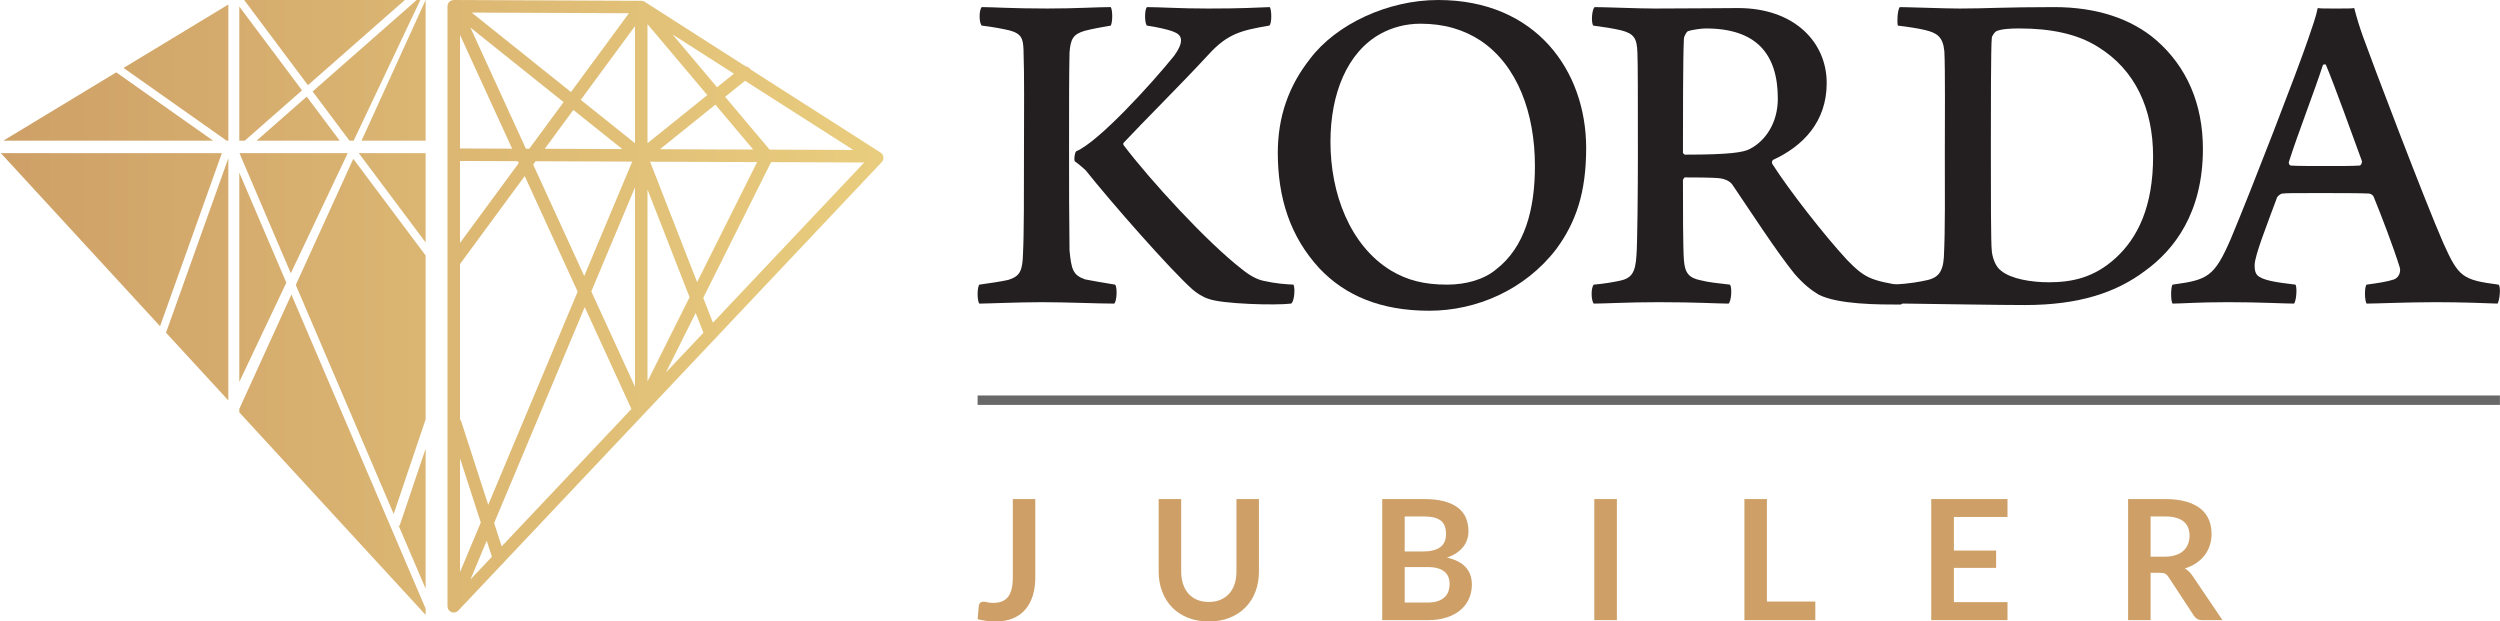 <svg width="531" height="132" viewBox="0 0 531 132" fill="none" xmlns="http://www.w3.org/2000/svg">
<path d="M187.635 33.359C187.589 32.967 187.367 32.617 187.032 32.403L159.4 14.743C159.37 14.695 159.343 14.646 159.305 14.601C159.077 14.316 158.752 14.15 158.413 14.115L136.919 0.376C136.915 0.374 136.915 0.374 136.912 0.374C136.897 0.364 136.885 0.359 136.871 0.351C136.838 0.333 136.808 0.314 136.775 0.299C136.767 0.295 136.761 0.291 136.755 0.287C136.751 0.285 136.744 0.283 136.741 0.282C136.721 0.274 136.7 0.267 136.681 0.259C136.641 0.244 136.601 0.228 136.561 0.217C136.55 0.216 136.541 0.213 136.53 0.209C136.511 0.204 136.49 0.202 136.467 0.197C136.437 0.19 136.404 0.184 136.37 0.18C136.346 0.177 136.322 0.176 136.3 0.174C136.28 0.173 136.259 0.171 136.24 0.171C136.23 0.171 136.22 0.168 136.21 0.168L96.385 0.002C96.382 0.003 96.38 0.003 96.38 0.003C96.13 0.003 95.886 0.075 95.668 0.215C95.653 0.223 95.64 0.233 95.625 0.243C95.605 0.257 95.581 0.268 95.561 0.283C95.533 0.305 95.51 0.332 95.486 0.356C95.472 0.368 95.456 0.375 95.442 0.389C95.436 0.396 95.43 0.404 95.423 0.412C95.381 0.456 95.343 0.503 95.308 0.552C95.296 0.568 95.282 0.583 95.269 0.602C95.223 0.669 95.187 0.741 95.154 0.815C95.15 0.828 95.147 0.843 95.141 0.856C95.118 0.919 95.098 0.981 95.084 1.044C95.077 1.073 95.074 1.1 95.07 1.126C95.062 1.18 95.055 1.234 95.053 1.288C95.053 1.302 95.05 1.315 95.05 1.328V128.11C95.05 128.11 95.05 128.113 95.05 128.117V128.774C95.05 129.317 95.381 129.807 95.886 130.008C96.045 130.068 96.213 130.102 96.375 130.102C96.735 130.102 97.087 129.955 97.341 129.683L106.696 119.776C106.897 119.652 107.059 119.481 107.17 119.277L137.008 87.677C137.118 87.591 137.223 87.485 137.303 87.363L151.665 72.155C151.862 72.032 152.02 71.86 152.127 71.662L187.282 34.432C187.554 34.145 187.682 33.751 187.635 33.359ZM151.428 68.538L149.367 63.263L163.779 34.437L183.557 34.512L151.428 68.538ZM106.557 116.056L104.952 111.1L124.197 65.23L134.114 86.87L106.557 116.056ZM97.703 34.189L109.993 34.234L110.181 34.638L97.702 51.605V34.189H97.703ZM132.17 31.663L115.71 31.602L121.776 23.35L132.17 31.663ZM123.352 21.21L134.876 5.541V30.428L123.352 21.21ZM112.422 31.588L111.702 31.586L99.913 5.857L119.705 21.689L112.422 31.588ZM97.703 56.087L111.446 37.4L122.694 61.95L103.699 107.227L97.972 89.533C97.913 89.356 97.821 89.198 97.703 89.066V56.087ZM113.244 34.954L113.765 34.249L134.286 34.327L124.091 58.623L113.244 34.954ZM134.877 39.785V82.153L125.593 61.903L134.877 39.785ZM137.529 40.241L146.464 63.131L137.529 81V40.241ZM138.075 34.342L160.818 34.427L148.065 59.93L138.075 34.342ZM140.178 31.693L151.943 22.229L159.985 31.768L140.178 31.693ZM137.529 30.417V5.129L150.233 20.198L137.529 30.417ZM142.845 7.315L155.887 15.649L152.303 18.533L142.845 7.315ZM121.276 19.549L100.181 2.671L133.585 2.811L121.276 19.549ZM108.777 31.574L97.703 31.532V7.412L108.777 31.574ZM97.703 97.329L102.123 110.981L97.703 121.513V97.329ZM103.377 114.855L104.48 118.259L99.927 123.078L103.377 114.855ZM147.765 66.465L149.409 70.675L141.443 79.112L147.765 66.465ZM163.467 31.78L154.013 20.564L158.246 17.157L181.233 31.846L163.467 31.78ZM76.794 29.871L90.402 0.008V29.871H76.794ZM33.995 69.285L0.177 32.526H47.123L33.995 69.285ZM76.206 32.526H90.403V51.493L76.206 32.526ZM87.816 0.609L88.468 0.001H89.277L75.12 29.872H74.219L66.399 19.425L87.816 0.609ZM48.502 33.598V85.054L35.263 70.665L48.502 33.598ZM26.239 14.428L48.503 0.954V29.871H48.129L26.239 14.428ZM0.721 29.871L24.692 15.366L45.251 29.871H0.721ZM90.403 129.267V130.599L50.824 87.58V86.859L61.894 62.566L90.403 129.267ZM83.616 109.169L62.827 60.523L75.035 33.731L90.403 54.262V89.076L83.616 109.169ZM72.146 29.871H54.507L65.148 20.523L72.146 29.871ZM61.766 58.042L50.861 32.526H73.861L61.766 58.042ZM90.403 125.044L84.653 111.594L84.874 111.666L90.403 95.299V125.044ZM50.824 1.387L64.15 19.189L51.991 29.871H50.824V1.387ZM60.817 60.043L50.824 81.125V36.664L60.817 60.043ZM51.861 0H85.993L65.402 18.091L51.861 0Z" fill="url(#paint0_linear_25_298)"/>
<path d="M227.167 53.201C227.571 57.231 227.873 58.441 230.493 59.347C231.905 59.649 233.919 59.953 236.841 60.457C237.345 60.861 237.245 64.085 236.639 64.487C233.112 64.487 226.764 64.185 221.324 64.185C216.184 64.185 209.634 64.487 208.024 64.487C207.518 63.983 207.518 60.961 208.024 60.457C210.24 60.155 212.86 59.751 214.17 59.449C216.689 58.644 217.192 57.535 217.292 53.705C217.494 49.977 217.494 40.908 217.494 31.536C217.494 23.274 217.594 16.623 217.394 10.577C217.293 8.361 217.092 7.151 214.372 6.445C213.06 6.143 211.046 5.739 208.526 5.437C207.92 4.833 207.92 2.113 208.526 1.507C210.944 1.507 214.775 1.809 222.432 1.809C228.779 1.809 232.809 1.507 235.935 1.507C236.337 2.213 236.337 4.631 235.935 5.437C234.119 5.739 231.905 6.143 230.391 6.547C227.973 7.251 227.368 8.259 227.166 11.182C227.067 15.716 227.067 21.762 227.067 31.436C227.069 39.699 227.069 46.349 227.167 53.201ZM243.593 1.509C246.515 1.509 250.344 1.811 256.592 1.811C264.05 1.811 266.87 1.609 269.69 1.509C270.094 1.913 270.196 5.036 269.591 5.439C263.647 6.447 260.724 7.152 256.694 11.585C250.445 18.336 242.888 25.794 238.656 30.328C238.556 30.428 238.556 30.63 238.656 30.832C244.299 38.288 256.392 51.487 263.849 57.231C265.46 58.543 266.971 59.347 268.382 59.649C271.103 60.255 272.916 60.355 274.73 60.455C275.133 61.16 274.931 64.083 274.227 64.485C271.002 64.889 259.617 64.585 256.694 63.477C255.384 63.075 254.074 62.167 253.268 61.462C248.53 57.23 236.138 43.124 230.595 36.17C230.495 36.07 229.283 34.962 228.277 34.256C228.075 33.752 228.277 32.442 228.579 32.14C233.215 30.226 244.499 17.933 249.437 11.785C250.443 10.375 250.847 9.369 250.847 8.561C250.847 7.553 250.142 7.051 249.034 6.647C247.925 6.243 245.709 5.739 243.593 5.437C243.089 4.836 243.089 2.115 243.593 1.509Z" fill="#231F20"/>
<path d="M280.273 57.031C274.024 50.279 271.405 42.017 271.405 32.445C271.405 24.786 273.723 18.236 278.256 12.494C283.799 5.138 294.783 0 305.463 0C326.32 0 336.901 15.115 336.901 31.437C336.901 40.809 334.784 47.157 330.552 52.901C323.902 61.566 313.624 66 303.548 66C293.271 65.999 285.713 62.775 280.273 57.031ZM317.756 57.233C323.902 52.497 326.018 44.435 326.018 35.265C326.018 23.981 322.29 13.904 314.532 8.664C311.004 6.346 306.873 5.036 301.733 5.036C298.509 5.036 295.689 5.841 293.269 7.152C286.115 11.082 282.589 19.95 282.589 30.126C282.589 41.109 286.719 52.093 295.385 57.433C298.913 59.549 302.541 60.457 307.377 60.457C311.408 60.457 315.238 59.349 317.756 57.233Z" fill="#231F20"/>
<path d="M338.717 1.509C340.933 1.509 347.987 1.811 351.413 1.811C359.675 1.811 365.42 1.711 369.146 1.711C381.138 1.711 387.991 8.966 387.991 17.632C387.991 25.894 382.952 31.032 376.604 33.956C376.402 34.056 376.302 34.561 376.402 34.761C379.928 40.303 387.385 49.877 392.323 55.215C396.151 59.145 397.363 59.549 404.515 60.759C405.019 61.059 404.515 64.487 403.71 64.689C398.973 64.689 390.409 64.689 386.276 62.573C384.766 61.665 383.153 60.457 381.138 58.139C377.31 53.403 371.768 44.837 367.938 39.195C367.334 38.389 366.226 37.986 365.42 37.884C364.108 37.682 359.372 37.682 357.862 37.682C357.762 37.682 357.458 38.086 357.458 38.288C357.458 43.83 357.458 52.595 357.66 55.215C357.862 57.937 358.668 59.044 361.288 59.549C362.902 59.953 364.714 60.155 367.434 60.457C367.938 60.961 367.738 64.084 367.134 64.487C364.816 64.487 360.482 64.185 352.322 64.185C345.67 64.185 340.834 64.487 338.517 64.487C337.911 63.781 337.911 61.059 338.517 60.457C340.834 60.255 342.446 59.953 343.957 59.651C346.375 59.147 347.383 58.14 347.584 54.211C347.786 52.195 347.888 39.399 347.888 33.755C347.888 20.252 347.888 13.502 347.786 11.184C347.688 8.16 347.082 7.154 344.36 6.448C342.648 6.044 340.733 5.742 338.416 5.44C337.909 4.836 338.111 1.913 338.717 1.509ZM358.466 6.648C358.163 6.85 357.66 7.757 357.66 8.26C357.458 11.988 357.458 25.39 357.458 32.343C357.458 32.545 357.66 32.847 357.962 32.847C367.536 32.847 370.356 32.343 371.666 31.638C374.992 29.925 377.61 26.096 377.61 20.956C377.61 11.484 373.078 6.043 362.294 6.043C361.69 6.044 359.574 6.246 358.466 6.648Z" fill="#231F20"/>
<path d="M403.509 1.509C405.221 1.509 413.182 1.811 416.204 1.811C421.848 1.811 425.778 1.509 436.358 1.509C445.225 1.509 452.683 3.927 458.023 8.562C464.472 14.204 467.898 22.066 467.898 31.638C467.898 45.241 461.752 53.101 455.603 57.535C449.457 62.17 441.497 64.79 430.11 64.79C424.064 64.79 413.685 64.588 405.021 64.488H401.997C401.593 63.682 401.494 60.962 401.997 60.458C405.726 60.256 407.741 59.852 409.554 59.45C411.469 58.946 412.677 57.94 412.879 54.613C413.181 48.365 413.081 40.909 413.081 32.445C413.081 26.399 413.181 14.61 412.98 10.882C412.678 7.758 411.368 6.952 408.748 6.348C407.439 6.046 405.625 5.742 403.105 5.44C402.903 4.836 403.006 2.114 403.509 1.509ZM425.072 57.535C427.188 59.247 431.42 59.953 435.149 59.953C439.987 59.953 444.721 59.045 449.357 54.813C454.093 50.479 457.318 43.83 457.318 33.25C457.318 23.072 453.489 14.81 445.629 9.973C441.195 7.152 435.451 6.043 428.902 6.043C426.988 6.043 425.074 6.143 423.966 6.648C423.663 6.85 423.059 7.655 423.059 8.059C422.857 9.872 422.857 23.678 422.857 31.84C422.857 40.203 422.857 51.893 423.059 53.303C423.158 54.511 423.764 56.629 425.072 57.535Z" fill="#231F20"/>
<path d="M473.844 50.683C478.278 40.103 488.051 14.811 490.268 8.262C491.074 5.944 491.981 3.324 492.283 1.712C492.787 1.812 494.099 1.812 496.013 1.812C498.429 1.812 499.539 1.812 500.043 1.712C500.545 3.728 501.151 5.642 501.857 7.656C503.873 13.3 515.056 42.723 518.986 51.691C522.212 58.844 523.016 59.449 530.676 60.456C531.28 60.86 530.878 63.982 530.474 64.486C527.852 64.386 523.016 64.184 517.273 64.184C511.228 64.184 504.679 64.486 502.663 64.486C502.259 63.982 502.16 60.96 502.663 60.456C504.88 60.154 506.998 59.851 508.508 59.347C509.716 58.843 509.918 57.533 509.716 56.827C508.407 52.595 505.787 45.745 504.173 41.813C503.973 41.311 503.369 41.109 503.167 41.109C501.353 41.009 496.717 41.009 492.989 41.009C486.54 41.009 485.935 41.009 484.827 41.109C484.323 41.109 483.618 41.813 483.618 42.015C481.502 47.761 478.883 54.31 478.883 56.325C478.883 58.239 479.287 58.943 482.207 59.649C483.519 59.951 485.734 60.255 487.549 60.455C487.953 60.959 487.751 63.981 487.245 64.485C485.231 64.485 479.991 64.183 473.24 64.183C466.69 64.183 463.364 64.485 461.45 64.485C461.048 63.981 461.048 60.959 461.45 60.455C468.905 59.449 470.316 58.843 473.844 50.683ZM493.391 13.802C491.678 19.143 488.05 28.413 486.136 34.459C486.136 34.761 486.236 35.065 486.54 35.165C487.648 35.264 491.579 35.264 494.499 35.264C497.019 35.264 499.841 35.264 501.149 35.165C501.451 35.165 501.755 34.661 501.653 34.157C499.739 28.917 495.708 17.733 493.994 13.702C493.895 13.702 493.592 13.602 493.391 13.802Z" fill="#231F20"/>
<line x1="207.645" y1="85" x2="530.984" y2="85" stroke="#686868" stroke-width="2"/>
<path d="M219.902 122.576C219.902 124.024 219.725 125.326 219.369 126.489C219.013 127.652 218.484 128.641 217.78 129.458C217.074 130.276 216.195 130.905 215.141 131.343C214.087 131.781 212.862 132 211.465 132C210.824 132 210.196 131.96 209.581 131.885C208.965 131.807 208.319 131.686 207.645 131.518L207.893 128.673C207.919 128.412 208.016 128.201 208.185 128.042C208.354 127.883 208.609 127.803 208.941 127.803C209.142 127.803 209.404 127.845 209.731 127.928C210.057 128.01 210.468 128.054 210.965 128.054C211.64 128.054 212.238 127.954 212.759 127.761C213.28 127.564 213.714 127.253 214.064 126.827C214.414 126.399 214.676 125.846 214.851 125.163C215.03 124.482 215.119 123.653 215.119 122.682V106H219.896V122.576H219.902Z" fill="#CEA067"/>
<path d="M256.744 127.857C257.667 127.857 258.494 127.703 259.222 127.395C259.95 127.088 260.566 126.654 261.069 126.098C261.574 125.541 261.958 124.864 262.222 124.07C262.491 123.275 262.622 122.385 262.622 121.401V106H267.401V121.401C267.401 122.931 267.154 124.346 266.665 125.643C266.172 126.941 265.464 128.062 264.541 129.004C263.618 129.947 262.499 130.682 261.184 131.208C259.87 131.737 258.389 131.998 256.744 131.998C255.099 131.998 253.618 131.735 252.304 131.208C250.991 130.68 249.872 129.945 248.955 129.004C248.038 128.062 247.332 126.941 246.841 125.643C246.348 124.346 246.103 122.931 246.103 121.401V106H250.88V121.385C250.88 122.369 251.013 123.257 251.279 124.054C251.548 124.846 251.928 125.525 252.425 126.089C252.922 126.652 253.536 127.088 254.264 127.395C254.994 127.703 255.821 127.857 256.744 127.857Z" fill="#CEA067"/>
<path d="M293.584 131.717V106H302.447C304.129 106 305.563 106.159 306.754 106.48C307.943 106.798 308.921 107.256 309.685 107.85C310.449 108.443 311.007 109.16 311.365 110.002C311.719 110.844 311.898 111.79 311.898 112.847C311.898 113.453 311.809 114.03 311.63 114.582C311.453 115.133 311.178 115.649 310.807 116.129C310.435 116.609 309.959 117.045 309.385 117.435C308.81 117.825 308.126 118.158 307.333 118.431C310.86 119.225 312.626 121.135 312.626 124.159C312.626 125.25 312.419 126.258 312.004 127.184C311.588 128.108 310.984 128.904 310.192 129.575C309.399 130.244 308.42 130.77 307.259 131.148C306.1 131.528 304.773 131.717 303.282 131.717H293.584ZM298.36 117.134H302.178C303.801 117.134 305.034 116.838 305.873 116.244C306.712 115.651 307.134 114.709 307.134 113.417C307.134 112.077 306.758 111.123 305.998 110.554C305.241 109.986 304.055 109.7 302.447 109.7H298.36V117.134ZM298.36 120.442V127.982H303.208C304.095 127.982 304.839 127.875 305.438 127.663C306.036 127.45 306.515 127.164 306.877 126.807C307.239 126.453 307.5 126.037 307.659 125.563C307.818 125.089 307.899 124.585 307.899 124.052C307.899 123.494 307.81 122.992 307.631 122.548C307.454 122.102 307.176 121.724 306.796 121.409C306.42 121.097 305.933 120.856 305.34 120.691C304.749 120.525 304.034 120.442 303.192 120.442H298.36Z" fill="#CEA067"/>
<path d="M343.425 131.717H338.628V106H343.425V131.717Z" fill="#CEA067"/>
<path d="M375.292 127.769H385.576V131.717H370.513V106H375.292V127.769Z" fill="#CEA067"/>
<path d="M426.393 106V109.805H415.007V116.937H423.977V120.619H415.007V127.892H426.393V131.717H410.195V106H426.393Z" fill="#CEA067"/>
<path d="M456.786 121.668V131.717H452.008V106H459.841C461.593 106 463.096 106.181 464.345 106.542C465.594 106.902 466.62 107.41 467.417 108.063C468.217 108.714 468.801 109.494 469.175 110.4C469.549 111.308 469.736 112.308 469.736 113.399C469.736 114.265 469.609 115.084 469.354 115.852C469.099 116.621 468.732 117.322 468.252 117.951C467.773 118.58 467.181 119.132 466.475 119.605C465.771 120.079 464.967 120.46 464.068 120.742C464.673 121.087 465.192 121.579 465.631 122.22L472.06 131.717H467.763C467.348 131.717 466.994 131.634 466.707 131.469C466.417 131.303 466.17 131.066 465.97 130.758L460.569 122.522C460.368 122.216 460.145 121.995 459.902 121.865C459.66 121.736 459.3 121.668 458.827 121.668H456.786ZM456.786 118.236H459.771C460.67 118.236 461.455 118.122 462.126 117.897C462.794 117.672 463.345 117.359 463.776 116.963C464.208 116.565 464.532 116.093 464.743 115.547C464.955 115.004 465.063 114.405 465.063 113.753C465.063 112.449 464.633 111.448 463.776 110.747C462.919 110.046 461.605 109.698 459.841 109.698H456.786V118.236Z" fill="#CEA067"/>
<defs>
<linearGradient id="paint0_linear_25_298" x1="0.177" y1="65.3" x2="187.645" y2="65.3" gradientUnits="userSpaceOnUse">
<stop stop-color="#CEA067"/>
<stop offset="1" stop-color="#E9CD7E"/>
</linearGradient>
</defs>
</svg>
